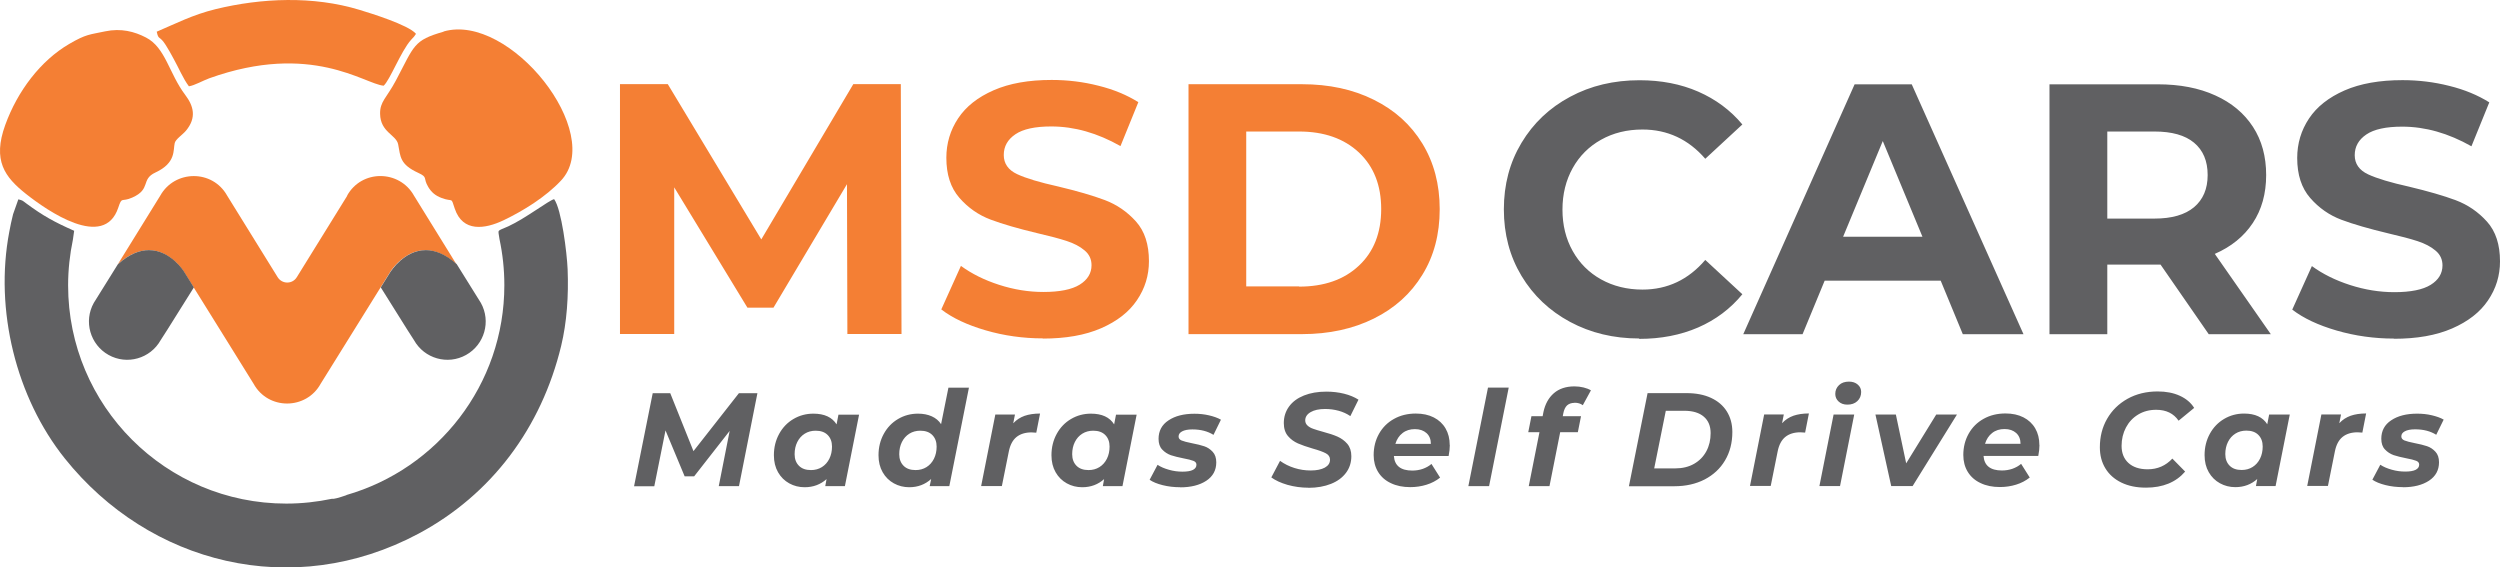 <svg xmlns="http://www.w3.org/2000/svg" xmlns:xlink="http://www.w3.org/1999/xlink" xml:space="preserve" version="1.1" style="shape-rendering:geometricPrecision; text-rendering:geometricPrecision; image-rendering:optimizeQuality; fill-rule:evenodd; clip-rule:evenodd" viewBox="1174.13 385.79 25209.87 5722.24">
 <defs>
  <style type="text/css">
   <![CDATA[
    .fil0 {fill:none}
    .fil1 {fill:#606062}
    .fil2 {fill:#F47F34}
    .fil4 {fill:#606062;fill-rule:nonzero}
    .fil3 {fill:#F47F34;fill-rule:nonzero}
   ]]>
  </style>
 </defs>
 <g id="Layer_x0020_1">
  <rect class="fil0" width="27559" height="6496"/>
  <path class="fil1" d="M4668 5379c-82,28 -125,40 -149,37 -148,31 -301,48 -458,48 -1215,0 -2200,-985 -2200,-2200 0,-158 17,-311 48,-460l13 -91c-198,-87 -315,-152 -479,-273 -45,-33 -36,-32 -84,-44l-53 150c-15,57 -28,123 -38,176 -151,790 69,1673 559,2286 851,1065 2300,1436 3568,759 737,-394 1239,-1069 1438,-1894 57,-236 76,-504 65,-773 -7,-165 -61,-603 -136,-706 -54,13 -288,194 -462,274 -123,56 -102,24 -89,129 32,150 49,305 49,465 0,1005 -674,1852 -1594,2116z"/>
  <path class="fil2" d="M2755 707c19,89 25,30 91,134 28,43 50,85 77,134 54,96 97,203 156,281 56,-8 145,-59 206,-81 1030,-369 1566,59 1758,75 63,-56 175,-349 275,-461 9,-10 15,-16 22,-24 45,-53 -39,50 15,-18 2,-3 6,-8 7,-10 2,-2 5,-7 7,-10 -75,-91 -469,-211 -570,-242 -467,-142 -987,-120 -1451,-7 -232,57 -400,145 -595,228z"/>
  <path class="fil2" d="M5648 705c-306,88 -293,136 -482,493 -93,175 -162,212 -159,336 3,186 163,211 182,307 24,125 16,202 203,288 101,47 44,48 101,143 30,50 69,86 134,110 121,46 91,-19 133,108 80,238 302,208 494,116 198,-95 422,-234 576,-398 452,-477 -514,-1697 -1182,-1505z"/>
  <path class="fil2" d="M2234 702c-157,34 -189,26 -362,127 -288,168 -521,474 -645,817 -130,359 -5,525 209,695 212,168 788,570 931,138 39,-117 30,-51 141,-101 194,-86 82,-183 234,-253 209,-97 177,-226 194,-297 10,-40 79,-83 114,-125 109,-132 76,-249 -8,-360 -164,-217 -198,-477 -396,-579 -116,-60 -250,-96 -412,-62z"/>
  <path class="fil2" d="M4676 2359c0,0 0,0 0,0l0 0 -509 822c-44,72 -148,72 -193,0l0 0 -509 -822c0,0 0,0 0,0l0 0c-149,-267 -530,-260 -675,0l0 0c0,0 0,0 0,0l0 0 -428 692c396,-358 665,72 665,72l0 0c270,435 676,1085 704,1132l0 0c147,268 532,265 677,0l0 0c29,-46 434,-697 704,-1132l0 0c0,0 270,-430 665,-72l0 0 -428 -692c0,0 0,0 0,0l0 0c-73,-131 -206,-198 -339,-198l0 0c-131,0 -262,65 -336,198l0 0z"/>
  <path class="fil1" d="M5114 3123c-32,51 -66,105 -100,161 271,436 335,532 335,532l0 0c0,0 0,0 0,0l0 0c104,186 339,253 525,149l0 0c186,-104 253,-339 149,-525l0 0 -243 -390c-116,-105 -222,-142 -312,-142l0 0c-218,0 -353,215 -353,215l0 0z"/>
  <path class="fil1" d="M2363 3050l-243 390c-104,186 -37,421 149,525l0 0c186,104 421,37 525,-149l0 0c0,0 0,0 0,0l0 0c0,0 64,-96 335,-532 -35,-56 -68,-110 -100,-161l0 0c0,0 -134,-215 -353,-215l0 0c-91,0 -196,37 -312,142l0 0z"/>
  <path class="fil3" d="M9719 3755l-4 -1512 -741 1245 -263 0 -738 -1213 0 1479 -547 0 0 -2520 482 0 943 1566 928 -1566 479 0 7 2520 -547 0zm1972 43c-199,0 -392,-27 -577,-81 -186,-54 -335,-124 -448,-211l198 -439c108,79 236,143 385,191 149,48 297,72 446,72 166,0 288,-25 367,-74 79,-49 119,-115 119,-196 0,-60 -23,-110 -70,-149 -47,-40 -107,-71 -180,-95 -73,-24 -172,-50 -297,-79 -192,-46 -349,-91 -471,-137 -122,-46 -227,-119 -315,-220 -88,-101 -131,-235 -131,-403 0,-146 40,-279 119,-398 79,-119 198,-213 358,-283 160,-70 354,-104 585,-104 161,0 318,19 471,58 154,38 288,94 403,166l-180 443c-233,-132 -465,-198 -698,-198 -163,0 -284,26 -362,79 -78,53 -117,122 -117,209 0,86 45,151 135,193 90,42 227,83 412,124 192,46 349,91 471,137 122,46 227,118 315,216 88,98 131,232 131,400 0,144 -40,275 -121,394 -80,119 -201,213 -362,283 -161,70 -356,104 -586,104zm1468 -2563l1144 0c273,0 515,52 725,157 210,104 373,251 489,441 116,190 175,410 175,662 0,252 -58,473 -175,662 -116,190 -279,337 -489,441 -210,104 -452,157 -725,157l-1144 0 0 -2520zm1115 2041c252,0 453,-70 603,-211 150,-140 225,-331 225,-571 0,-240 -75,-430 -225,-571 -150,-140 -351,-211 -603,-211l-533 0 0 1562 533 0z"/>
  <path class="fil4" d="M17703 3799c-257,0 -489,-56 -696,-167 -208,-112 -371,-266 -490,-464 -119,-198 -178,-422 -178,-671 0,-250 59,-473 178,-671 119,-198 282,-353 490,-464 208,-112 441,-167 700,-167 218,0 416,38 592,115 176,77 325,187 445,331l-374 346c-170,-197 -382,-295 -633,-295 -156,0 -295,34 -418,103 -122,68 -218,164 -286,286 -68,122 -103,262 -103,418 0,156 34,295 103,418 68,122 164,218 286,286 122,68 262,103 418,103 252,0 463,-100 633,-299l374 346c-120,146 -269,258 -446,335 -178,77 -376,115 -594,115zm3041 -583l-1170 0 -223 540 -598 0 1123 -2520 576 0 1127 2520 -612 0 -223 -540zm-184 -443l-400 -965 -400 965 799 0zm2887 983l-486 -702 -29 0 -508 0 0 702 -583 0 0 -2520 1091 0c223,0 417,37 581,112 164,74 291,180 380,317 89,137 133,299 133,486 0,187 -45,349 -135,484 -90,136 -218,239 -383,311l565 810 -626 0zm-11 -1605c0,-142 -46,-250 -137,-326 -91,-76 -224,-113 -400,-113l-475 0 0 878 475 0c175,0 308,-38 400,-115 91,-77 137,-185 137,-324zm1879 1649c-199,0 -392,-27 -578,-81 -186,-54 -335,-124 -448,-211l198 -439c108,79 236,143 385,191 149,48 298,72 446,72 166,0 288,-25 367,-74 79,-49 119,-115 119,-196 0,-60 -23,-110 -70,-149 -47,-40 -107,-71 -180,-95 -73,-24 -172,-50 -297,-79 -192,-46 -349,-91 -472,-137 -122,-46 -227,-119 -315,-220 -88,-101 -131,-235 -131,-403 0,-146 40,-279 119,-398 79,-119 199,-213 358,-283 160,-70 355,-104 585,-104 161,0 318,19 472,58 154,38 288,94 403,166l-180 443c-233,-132 -466,-198 -698,-198 -163,0 -284,26 -362,79 -78,53 -117,122 -117,209 0,86 45,151 135,193 90,42 227,83 412,124 192,46 349,91 472,137 122,46 227,118 315,216 88,98 131,232 131,400 0,144 -40,275 -121,394 -80,119 -201,213 -362,283 -161,70 -356,104 -587,104z"/>
  <path class="fil4" d="M8812 4350l-186 938 -204 0 110 -557 -358 458 -96 0 -193 -463 -113 563 -204 0 188 -938 177 0 234 584 458 -584 186 0zm1025 217l-143 721 -198 0 13 -71c-60,54 -134,82 -221,82 -56,0 -108,-13 -155,-39 -47,-26 -85,-63 -113,-112 -28,-49 -42,-106 -42,-172 0,-79 18,-151 53,-215 35,-64 83,-114 144,-150 61,-36 128,-54 201,-54 111,0 189,36 234,108l19 -98 209 0zm-485 559c41,0 78,-10 110,-30 32,-20 57,-48 75,-84 18,-36 27,-77 27,-123 0,-49 -15,-88 -44,-117 -29,-29 -69,-43 -121,-43 -41,0 -78,10 -110,30 -32,20 -57,48 -75,84 -18,36 -27,77 -27,123 0,49 15,88 44,117 29,29 69,43 121,43zm1593 -832l-198 994 -198 0 15 -72c-61,55 -134,83 -221,83 -56,0 -108,-13 -155,-39 -47,-26 -85,-63 -113,-112 -28,-49 -42,-106 -42,-172 0,-79 18,-151 53,-215 35,-64 83,-114 144,-150 61,-36 128,-54 201,-54 53,0 99,9 139,27 40,18 71,44 94,79l74 -368 209 0zm-538 832c41,0 78,-10 110,-30 32,-20 57,-48 75,-84 18,-36 27,-77 27,-123 0,-49 -15,-88 -44,-117 -29,-29 -69,-43 -121,-43 -41,0 -78,10 -110,30 -32,20 -57,48 -75,84 -18,36 -27,77 -27,123 0,49 15,88 44,117 29,29 69,43 121,43zm986 -473c31,-34 69,-58 113,-74 44,-15 96,-23 156,-23l-38 193c-25,-2 -41,-3 -48,-3 -63,0 -114,16 -152,47 -38,31 -64,80 -77,146l-70 348 -209 0 143 -721 198 0 -17 86zm1243 -86l-143 721 -198 0 13 -71c-60,54 -134,82 -221,82 -56,0 -108,-13 -155,-39 -47,-26 -85,-63 -113,-112 -28,-49 -42,-106 -42,-172 0,-79 18,-151 53,-215 35,-64 83,-114 144,-150 61,-36 128,-54 201,-54 111,0 189,36 234,108l19 -98 209 0zm-485 559c41,0 78,-10 110,-30 32,-20 57,-48 75,-84 18,-36 27,-77 27,-123 0,-49 -15,-88 -44,-117 -29,-29 -69,-43 -121,-43 -41,0 -78,10 -110,30 -32,20 -57,48 -75,84 -18,36 -27,77 -27,123 0,49 15,88 44,117 29,29 69,43 121,43zm924 173c-63,0 -122,-7 -177,-21 -56,-14 -99,-32 -131,-54l80 -151c31,21 69,37 115,50 45,13 90,19 136,19 47,0 83,-6 106,-18 23,-12 35,-29 35,-52 0,-18 -10,-31 -31,-39 -21,-8 -54,-17 -99,-25 -52,-10 -94,-21 -128,-32 -33,-12 -63,-31 -87,-57 -25,-26 -37,-62 -37,-108 0,-79 33,-142 100,-186 67,-45 154,-67 262,-67 50,0 99,5 146,16 47,11 88,25 121,44l-75 153c-59,-37 -130,-55 -213,-55 -46,0 -80,7 -104,20 -24,13 -35,30 -35,51 0,19 10,32 31,41 21,8 55,18 103,27 51,10 93,20 125,31 33,11 61,30 85,56 24,26 36,61 36,106 0,80 -34,142 -101,186 -67,44 -155,66 -262,66zm1295 5c-74,0 -145,-10 -213,-29 -68,-20 -122,-45 -163,-75l88 -167c43,31 91,55 145,72 54,17 108,25 165,25 60,0 107,-10 142,-29 35,-20 52,-46 52,-80 0,-28 -14,-49 -42,-64 -28,-15 -72,-31 -133,-48 -61,-18 -110,-35 -149,-52 -38,-17 -72,-41 -100,-74 -28,-33 -42,-77 -42,-131 0,-63 18,-119 53,-167 35,-48 85,-85 150,-111 65,-26 140,-39 226,-39 63,0 123,7 179,21 56,14 104,34 145,60l-82 166c-35,-24 -74,-42 -118,-54 -44,-12 -89,-18 -137,-18 -62,0 -110,11 -146,32 -36,21 -54,49 -54,83 0,21 8,38 23,52 15,14 34,25 58,33 23,8 56,19 98,30 60,16 109,32 147,49 38,17 71,41 98,72 27,32 41,73 41,125 0,64 -18,120 -54,168 -36,48 -86,85 -151,111 -65,26 -141,40 -228,40zm1424 -430c0,33 -4,70 -12,110l-552 0c7,98 69,147 186,147 37,0 72,-6 105,-17 33,-12 63,-28 88,-50l87 138c-40,32 -86,56 -138,72 -52,16 -106,24 -163,24 -74,0 -139,-13 -195,-40 -56,-26 -99,-64 -129,-113 -30,-49 -45,-106 -45,-170 0,-79 18,-151 54,-215 36,-64 86,-114 151,-150 64,-36 138,-54 220,-54 70,0 130,13 181,39 51,26 91,63 119,111 28,48 42,104 42,167zm-352 -161c-49,0 -91,13 -125,40 -34,26 -58,63 -72,109l358 0c0,-46 -15,-83 -44,-109 -29,-26 -68,-40 -117,-40zm737 -419l209 0 -198 994 -209 0 198 -994zm873 154c-32,0 -57,9 -76,26 -18,17 -31,45 -38,82l-5 27 184 0 -32 161 -178 0 -108 544 -209 0 108 -544 -113 0 32 -161 113 0 8 -42c17,-80 52,-144 105,-190 53,-46 123,-69 208,-69 32,0 63,4 92,11 29,7 54,17 74,29l-82 150c-22,-17 -50,-25 -83,-25zm737 -98l392 0c96,0 178,16 247,48 69,32 122,77 159,136 37,59 56,128 56,208 0,109 -25,205 -74,287 -49,83 -118,146 -206,192 -88,45 -190,68 -305,68l-458 0 188 -938zm277 759c73,0 137,-15 191,-46 54,-31 95,-73 124,-127 29,-54 43,-115 43,-183 0,-71 -23,-126 -68,-165 -46,-40 -112,-60 -198,-60l-186 0 -117 581 212 0zm1080 -457c31,-34 69,-58 113,-74 44,-15 96,-23 156,-23l-38 193c-25,-2 -41,-3 -48,-3 -63,0 -114,16 -152,47 -38,31 -64,80 -77,146l-70 348 -209 0 143 -721 198 0 -17 86zm518 -86l208 0 -143 721 -208 0 143 -721zm139 -100c-36,0 -65,-10 -88,-31 -23,-21 -34,-47 -34,-77 0,-36 13,-65 38,-89 25,-24 59,-35 100,-35 37,0 66,10 89,30 23,20 34,45 34,74 0,38 -13,69 -39,93 -26,24 -59,35 -100,35zm1105 100l-447 721 -216 0 -159 -721 206 0 104 492 303 -492 209 0zm832 307c0,33 -4,70 -12,110l-552 0c7,98 69,147 186,147 37,0 72,-6 105,-17 33,-12 63,-28 88,-50l87 138c-40,32 -86,56 -138,72 -52,16 -106,24 -163,24 -74,0 -139,-13 -195,-40 -56,-26 -99,-64 -129,-113 -30,-49 -45,-106 -45,-170 0,-79 18,-151 54,-215 36,-64 86,-114 151,-150 64,-36 138,-54 220,-54 70,0 130,13 181,39 51,26 91,63 119,111 28,48 42,104 42,167zm-352 -161c-49,0 -91,13 -125,40 -34,26 -58,63 -72,109l358 0c0,-46 -15,-83 -44,-109 -29,-26 -68,-40 -117,-40zm1424 591c-94,0 -176,-17 -246,-51 -70,-34 -124,-82 -161,-143 -38,-62 -56,-133 -56,-213 0,-106 24,-202 73,-287 49,-85 117,-152 206,-202 88,-49 190,-74 304,-74 84,0 158,14 222,43 64,29 113,70 146,123l-157 129c-50,-73 -125,-110 -226,-110 -69,0 -129,16 -182,48 -53,32 -94,76 -123,131 -29,55 -44,117 -44,185 0,72 23,130 69,172 46,42 111,64 194,64 99,0 182,-36 249,-108l129 131c-93,108 -225,162 -396,162zm1452 -737l-143 721 -198 0 13 -71c-60,54 -134,82 -221,82 -56,0 -108,-13 -155,-39 -47,-26 -85,-63 -113,-112 -28,-49 -42,-106 -42,-172 0,-79 18,-151 53,-215 35,-64 83,-114 144,-150 61,-36 128,-54 201,-54 111,0 189,36 234,108l19 -98 209 0zm-485 559c41,0 78,-10 110,-30 32,-20 57,-48 75,-84 18,-36 27,-77 27,-123 0,-49 -15,-88 -44,-117 -29,-29 -69,-43 -121,-43 -41,0 -78,10 -110,30 -32,20 -57,48 -75,84 -18,36 -27,77 -27,123 0,49 15,88 44,117 29,29 69,43 121,43zm986 -473c31,-34 69,-58 113,-74 44,-15 96,-23 156,-23l-38 193c-25,-2 -41,-3 -48,-3 -63,0 -114,16 -152,47 -38,31 -64,80 -77,146l-70 348 -209 0 143 -721 198 0 -17 86zm640 646c-63,0 -122,-7 -177,-21 -56,-14 -99,-32 -131,-54l80 -151c31,21 69,37 115,50 45,13 90,19 136,19 47,0 83,-6 106,-18 23,-12 35,-29 35,-52 0,-18 -10,-31 -31,-39 -21,-8 -54,-17 -99,-25 -52,-10 -94,-21 -128,-32 -33,-12 -63,-31 -87,-57 -25,-26 -37,-62 -37,-108 0,-79 33,-142 100,-186 67,-45 154,-67 262,-67 50,0 99,5 146,16 47,11 88,25 121,44l-75 153c-59,-37 -130,-55 -213,-55 -46,0 -80,7 -104,20 -24,13 -35,30 -35,51 0,19 10,32 31,41 21,8 55,18 103,27 51,10 93,20 125,31 33,11 61,30 85,56 24,26 36,61 36,106 0,80 -34,142 -101,186 -67,44 -155,66 -262,66z"/>
 </g>
</svg>